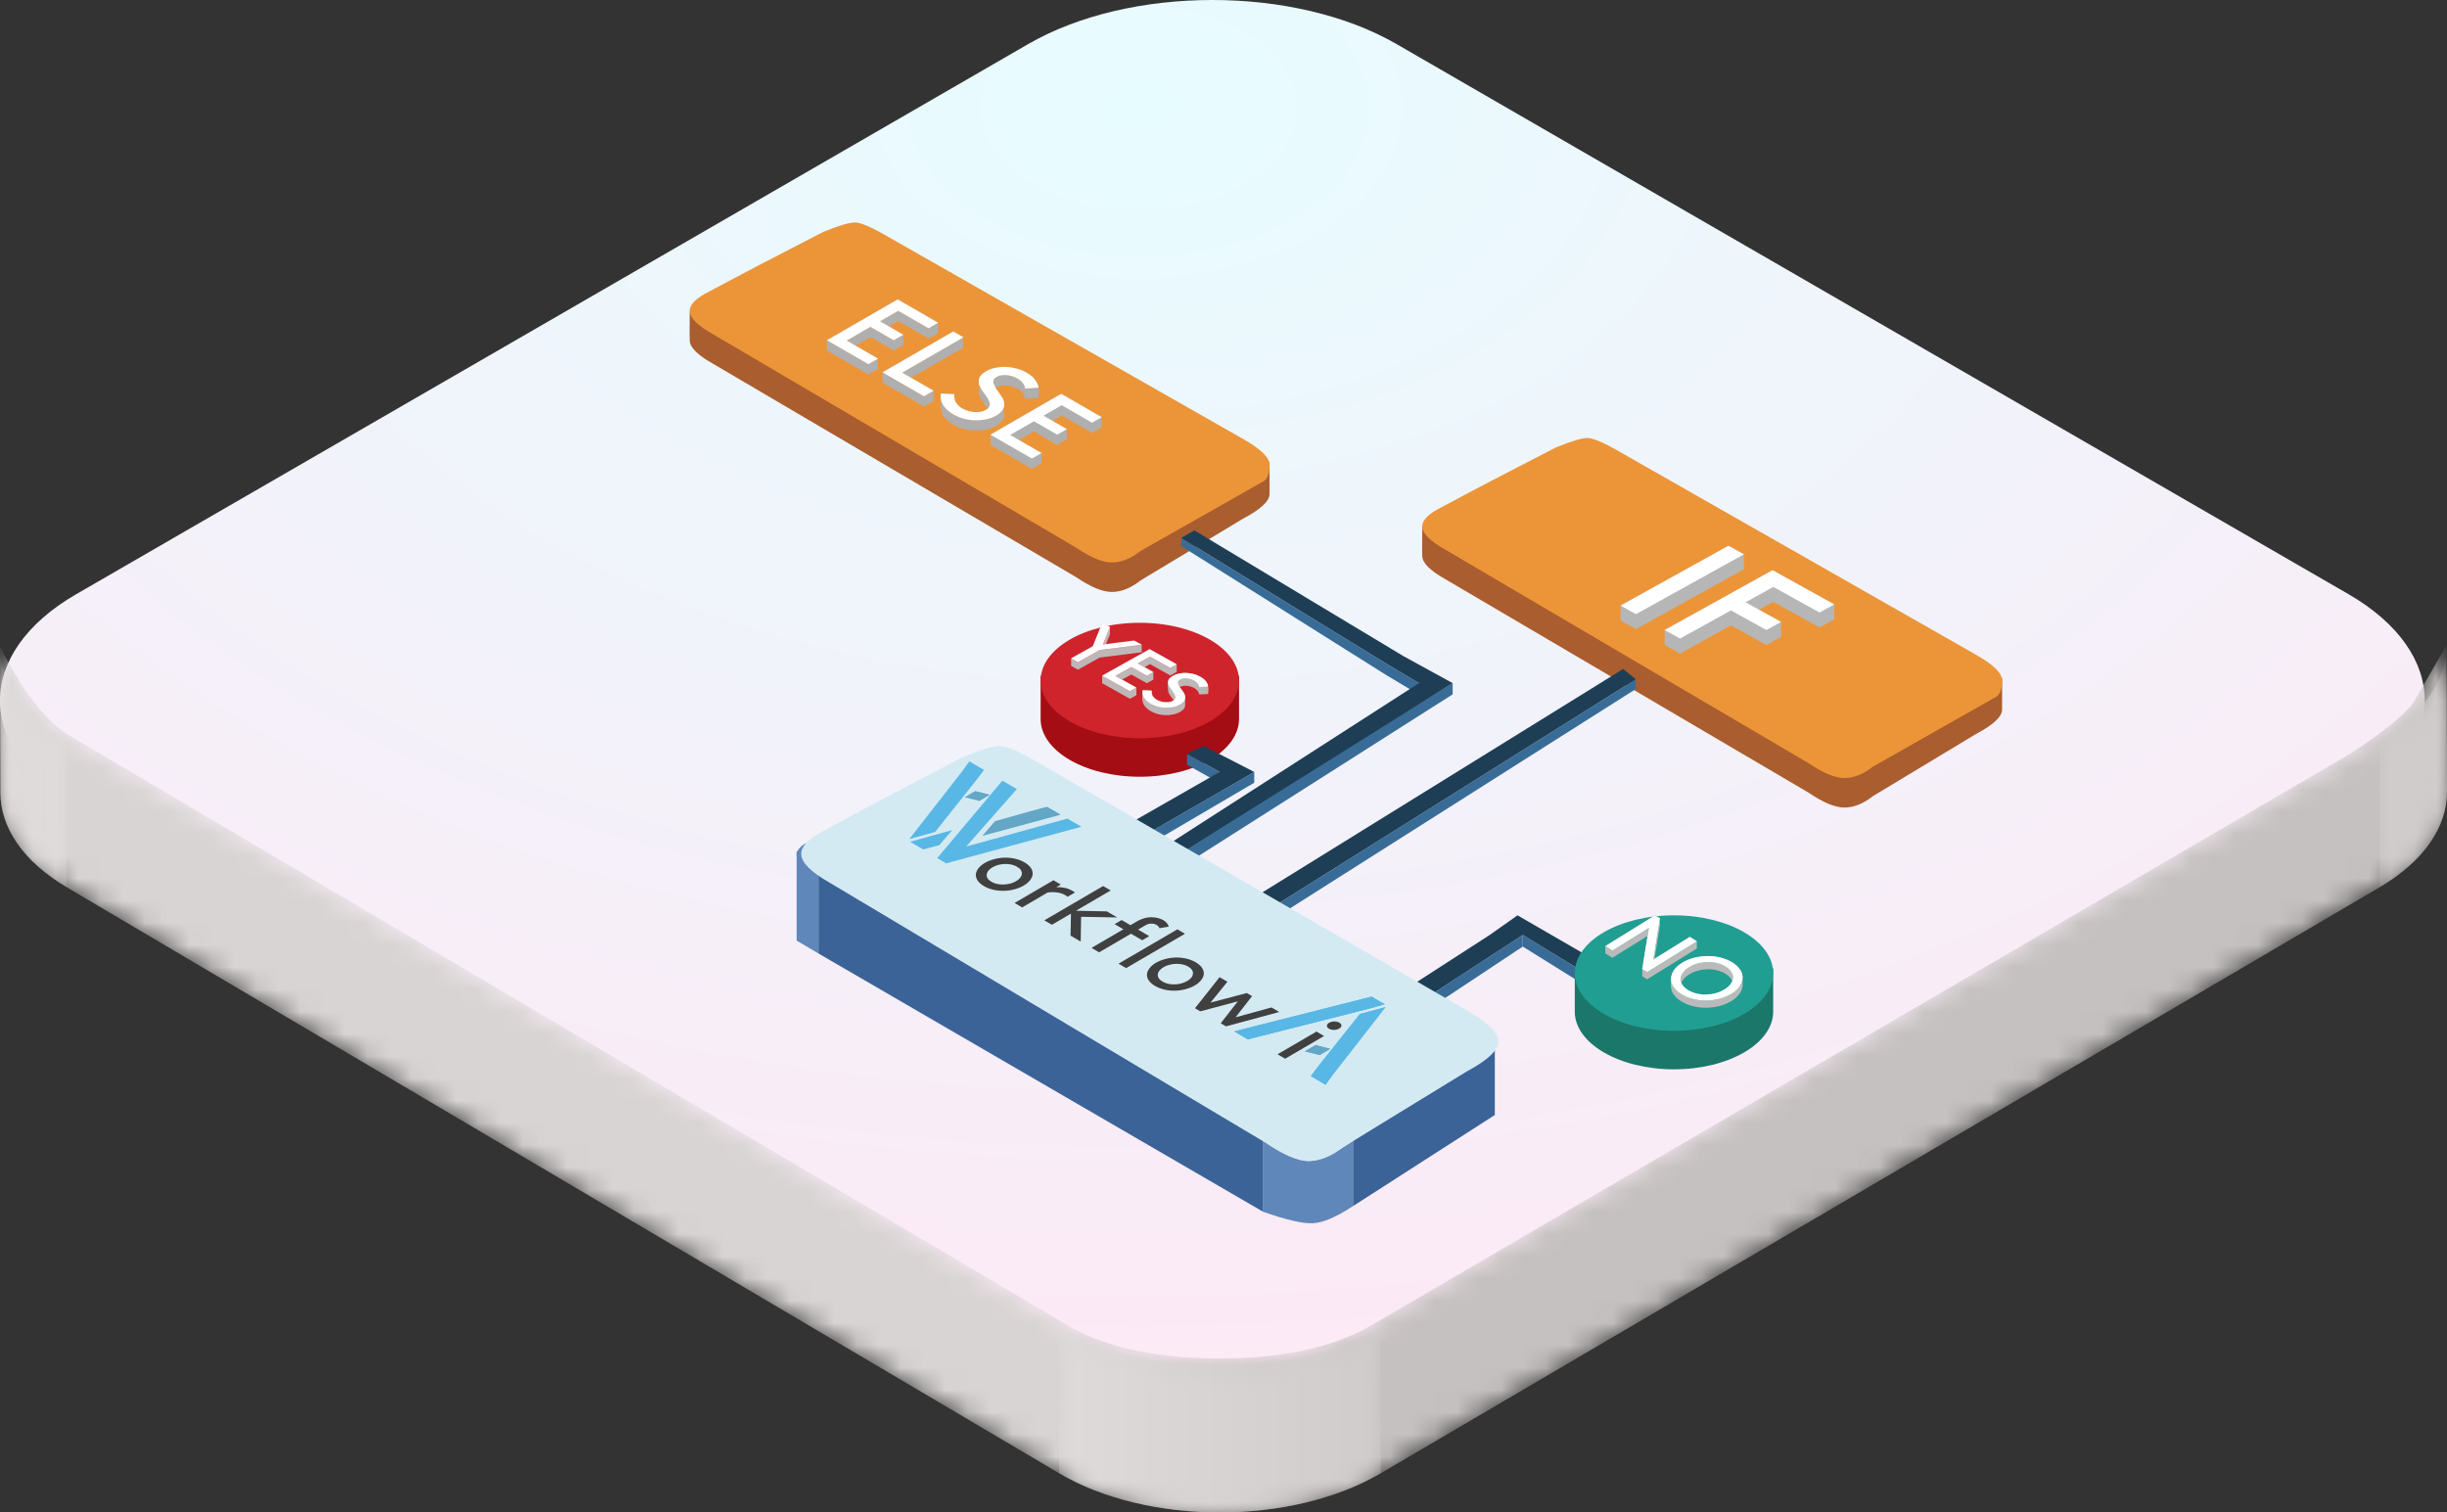 <?xml version="1.0" encoding="UTF-8"?>
<svg width="110px" height="68px" viewBox="0 0 110 68" version="1.1" xmlns="http://www.w3.org/2000/svg" xmlns:xlink="http://www.w3.org/1999/xlink">
    <rect x="0" y="0" width="110" height="68" fill="#333333" stroke="none"/>
    <title>Conditional_statements_isometrc</title>
    <defs>
        <radialGradient cx="47.034%" cy="8.368%" fx="47.034%" fy="8.368%" r="100%" gradientTransform="translate(0.47,0.084),scale(0.578,1),rotate(90),scale(1,1.548),translate(-0.47,-0.084)" id="radialGradient-1">
            <stop stop-color="#E7FCFF" offset="0%"></stop>
            <stop stop-color="#FFE7F4" offset="100%"></stop>
        </radialGradient>
        <path d="M106.966,34.98 L62.009,8.416 C60.202,7.349 57.78,6.923 55.188,6.923 C52.597,6.923 50.167,7.349 48.347,8.416 L4.776,33.864 C3.848,34.405 2.18,35.545 1.518,36.398 L0.019,39 L-1.81144566e-14,32.4 C-0.004,30.849 1.003,29.295 3.016,28.115 L47.93,1.763 C51.939,-0.588 58.408,-0.588 62.39,1.763 L107.012,28.115 C108.987,29.28 109.978,30.809 109.981,32.342 L110,38.94 C108.999,36.94 107.988,35.634 106.966,34.98" id="path-2"></path>
        <linearGradient x1="43.869%" y1="49.998%" x2="57.091%" y2="49.998%" id="linearGradient-4">
            <stop stop-color="#C5C1C0" offset="0%"></stop>
            <stop stop-color="#D8D4D3" offset="100%"></stop>
        </linearGradient>
        <path d="M55.17,-9.09494702e-13 C52.554,-9.09494702e-13 49.935,0.588 47.93,1.764 L47.949,8.368 L47.949,8.368 C49.951,7.193 52.567,6.605 55.181,6.603 C55.183,6.603 55.186,6.603 55.188,6.603 L55.188,6.603 L55.188,6.603 C55.19,6.603 55.192,6.603 55.193,6.603 C57.737,6.603 60.276,7.161 62.244,8.272 C62.255,8.279 62.266,8.285 62.277,8.292 C62.289,8.298 62.302,8.306 62.314,8.313 C62.317,8.314 62.32,8.316 62.323,8.317 C62.33,8.322 62.337,8.326 62.343,8.329 C62.365,8.342 62.387,8.355 62.409,8.368 L62.409,8.368 L62.39,1.764 C60.399,0.588 57.786,-9.09494702e-13 55.17,-9.09494702e-13 M3.016,28.131 L3.016,28.131 C1.011,29.307 0.004,30.854 -9.09494702e-13,32.401 C-9.09494702e-13,32.406 -9.09494702e-13,32.413 -9.09494702e-13,32.419 L0.019,39 C0.02,38.613 0.084,38.227 0.21,37.847 C0.211,37.847 0.211,37.845 0.211,37.845 C0.213,37.84 0.215,37.834 0.217,37.829 C0.217,37.827 0.217,37.827 0.217,37.827 C0.219,37.822 0.221,37.816 0.223,37.811 C0.223,37.809 0.223,37.809 0.223,37.809 C0.225,37.804 0.227,37.798 0.229,37.793 C0.229,37.791 0.229,37.791 0.229,37.791 C0.231,37.787 0.233,37.78 0.235,37.775 C0.235,37.775 0.235,37.774 0.236,37.774 C0.238,37.769 0.24,37.762 0.242,37.757 L0.242,37.756 C0.244,37.751 0.246,37.744 0.248,37.74 C0.248,37.74 0.248,37.738 0.248,37.738 C0.25,37.731 0.252,37.727 0.255,37.722 C0.255,37.722 0.255,37.72 0.255,37.72 C0.257,37.715 0.259,37.71 0.261,37.706 C0.261,37.704 0.261,37.702 0.262,37.701 C0.264,37.697 0.265,37.693 0.267,37.688 C0.268,37.686 0.268,37.685 0.269,37.683 C0.27,37.68 0.272,37.675 0.274,37.67 C0.275,37.668 0.275,37.667 0.276,37.665 C0.278,37.66 0.279,37.657 0.281,37.652 C0.281,37.65 0.282,37.649 0.283,37.647 C0.284,37.644 0.286,37.639 0.288,37.634 C0.288,37.633 0.289,37.631 0.29,37.629 C0.291,37.626 0.293,37.621 0.295,37.616 C0.296,37.615 0.296,37.613 0.297,37.612 C0.298,37.608 0.3,37.603 0.302,37.6 C0.303,37.597 0.303,37.595 0.304,37.594 C0.306,37.591 0.308,37.586 0.309,37.581 C0.31,37.579 0.311,37.578 0.311,37.576 C0.313,37.573 0.314,37.568 0.316,37.565 C0.317,37.563 0.318,37.56 0.319,37.558 C0.321,37.555 0.322,37.552 0.324,37.547 C0.324,37.545 0.326,37.544 0.326,37.54 C0.328,37.537 0.329,37.534 0.331,37.529 C0.332,37.527 0.333,37.526 0.334,37.522 C0.336,37.519 0.337,37.516 0.339,37.511 C0.34,37.51 0.341,37.508 0.342,37.505 C0.343,37.501 0.345,37.498 0.347,37.493 C0.347,37.492 0.349,37.49 0.349,37.487 C0.351,37.484 0.352,37.48 0.354,37.477 C0.355,37.474 0.356,37.472 0.357,37.471 C0.359,37.466 0.36,37.463 0.362,37.459 C0.363,37.456 0.364,37.454 0.365,37.453 C0.367,37.448 0.369,37.445 0.37,37.441 C0.371,37.44 0.372,37.437 0.373,37.435 C0.375,37.432 0.376,37.429 0.377,37.425 C0.378,37.422 0.38,37.419 0.382,37.416 C0.383,37.414 0.384,37.411 0.385,37.409 C0.387,37.406 0.388,37.403 0.39,37.399 C0.391,37.396 0.392,37.393 0.393,37.391 C0.395,37.388 0.396,37.385 0.398,37.382 C0.399,37.378 0.4,37.377 0.402,37.373 C0.403,37.37 0.405,37.367 0.406,37.364 C0.408,37.362 0.409,37.359 0.409,37.357 C0.411,37.352 0.413,37.349 0.415,37.346 C0.416,37.344 0.417,37.343 0.418,37.341 C0.42,37.336 0.421,37.333 0.423,37.328 C0.424,37.326 0.426,37.325 0.427,37.322 C0.428,37.318 0.43,37.315 0.432,37.31 C0.433,37.309 0.435,37.307 0.435,37.305 C0.437,37.301 0.439,37.297 0.441,37.292 C0.442,37.291 0.443,37.289 0.444,37.288 C0.446,37.284 0.448,37.279 0.45,37.275 C0.451,37.275 0.451,37.273 0.451,37.273 C0.454,37.268 0.456,37.263 0.459,37.258 C0.459,37.257 0.459,37.257 0.46,37.257 C0.463,37.25 0.465,37.245 0.468,37.241 C0.468,37.241 0.468,37.239 0.469,37.239 C0.471,37.234 0.474,37.228 0.477,37.223 L0.477,37.223 C0.956,36.311 1.809,35.454 3.035,34.734 L3.016,28.131 M107.012,28.131 L107.031,34.734 C109.005,35.901 109.996,37.43 110,38.963 L109.981,32.361 C109.978,30.827 108.987,29.297 107.012,28.131" id="path-5"></path>
        <linearGradient x1="43.869%" y1="50.027%" x2="57.091%" y2="50.027%" id="linearGradient-7">
            <stop stop-color="#CFCCCB" offset="0%"></stop>
            <stop stop-color="#DFDBDB" offset="100%"></stop>
        </linearGradient>
    </defs>
    <g id="Page-3" stroke="none" stroke-width="1" fill="none" fill-rule="evenodd">
        <g id="Artboard-2-Copy" transform="translate(-61, -750)">
            <g id="Conditional_statements_isometrc" transform="translate(61, 750)">
                <path d="M3.43,26.713 L46.218,1.983 C50.792,-0.661 58.208,-0.661 62.782,1.983 L105.57,26.713 C110.143,29.357 110.143,33.643 105.57,36.287 L62.782,61.017 C58.208,63.661 50.792,63.661 46.218,61.017 L3.43,36.287 C-1.143,33.643 -1.143,29.357 3.43,26.713 Z" id="Rectangle" fill="url(#radialGradient-1)"></path>
                <g id="Group-60" transform="translate(31, 10)">
                    <g id="Group-47-Copy" transform="translate(31.558, 31.154)">
                        <polygon id="Line-26-Copy" fill="#386C97" points="5.895 0.882 0.704 4.268 0.704 4.846 5.895 1.405"></polygon>
                        <polygon id="Line-26-Copy-2" fill="#386C97" points="9.152 2.864 9.152 3.433 5.895 1.405 5.895 0.882"></polygon>
                        <polygon id="Line-26" fill="#1E3E55" points="5.658 2.81334559e-14 4.409 0.882 0 3.729 0.811 4.197 5.895 0.882 9.152 2.864 9.605 2.281"></polygon>
                    </g>
                    <g id="Group-49" transform="translate(15.779, 18)">
                        <path d="M4.459,6.923 C6.922,6.923 8.919,5.761 8.919,4.327 C8.919,3.795 8.919,3.148 8.919,2.386 L0,2.386 C0,2.724 0,3.371 0,4.327 C0,5.761 1.996,6.923 4.459,6.923 Z" id="Oval-Copy-9" fill="#A40D14"></path>
                        <ellipse id="Oval-Copy-9" fill="#CF242C" cx="4.459" cy="2.596" rx="4.459" ry="2.596"></ellipse>
                    </g>
                    <g id="Group-49-Copy-2" transform="translate(39.791, 31.154)">
                        <path d="M4.459,6.923 C6.922,6.923 8.919,5.761 8.919,4.327 C8.919,3.795 8.919,3.148 8.919,2.386 L0,2.386 C0,2.724 0,3.371 0,4.327 C0,5.761 1.996,6.923 4.459,6.923 Z" id="Oval-Copy-9" fill="#1A7769"></path>
                        <ellipse id="Oval-Copy-9" fill="#209E91" cx="4.459" cy="2.596" rx="4.459" ry="2.596"></ellipse>
                    </g>
                    <g id="Group-49-Copy" transform="translate(15.779, 20.077)"></g>
                    <g id="Group-47" transform="translate(19.209, 23.538)">
                        <polygon id="Line-26-Copy" fill="#386C97" points="6.174 1.169 0.737 4.309 0.737 4.846 6.174 1.654"></polygon>
                        <polygon id="Line-26-Copy-2" fill="#386C97" points="4.618 1.169 4.618 1.666 3.153 0.846 3.153 0.35"></polygon>
                        <polygon id="Line-26" fill="#1E3E55" points="3.153 0.35 4.618 1.169 1.50999481e-14 3.809 0.849 4.244 6.174 1.169 3.899 -1.77611127e-14"></polygon>
                    </g>
                    <g id="Group-52" transform="translate(0, 0)">
                        <g id="Group-51" transform="translate(0, 1.326)" fill="#AA5D2E">
                            <path d="M26.07,10.887 C26.07,11.205 25.673,11.573 24.879,11.993 L20.274,14.77 C19.832,15.116 19.401,15.289 18.983,15.289 C18.564,15.289 18.029,15.067 17.377,14.624 L1.042,5.022 C0.371,4.645 0.025,4.305 0.005,4.002 C-0.002,3.905 -0.002,3.463 0.005,2.676 L0.915,3.089 C2.138,2.43 3.836,1.542 6.009,0.426 C6.689,0.147 7.161,0.006 7.423,2.51268977e-14 C7.685,-0.005 8.223,0.231 9.037,0.71 L24.879,9.735 L26.07,9.449 C26.07,10.25 26.07,10.729 26.07,10.887 Z" id="Line-24-Copy-3"></path>
                        </g>
                        <path d="M26.07,10.887 C26.07,11.259 25.987,11.505 25.821,11.626 L20.274,14.77 C19.832,15.116 19.401,15.289 18.983,15.289 C18.564,15.289 18.029,15.067 17.377,14.624 L1.042,5.022 C0.371,4.645 0.025,4.305 0.005,4.002 C-0.015,3.699 0.288,3.395 0.915,3.089 C2.138,2.43 3.836,1.542 6.009,0.426 C6.689,0.147 7.161,0.006 7.423,3.14086222e-15 C7.685,-0.005 8.223,0.231 9.037,0.71 L24.879,9.735 C25.673,10.186 26.07,10.57 26.07,10.887 Z" id="Line-24-Copy-2" fill="#EC9538"></path>
                    </g>
                    <g id="Group-56" transform="translate(6.174, 3.462)" fill-rule="nonzero">
                        <path d="M-1.99840144e-13,2.295 L1.863,3.371 L2.294,3.122 L2.28,2.659 L0.886,2.308 L1.954,1.692 L2.999,2.295 L3.43,2.046 L3.43,1.587 L2.385,1.443 L3.203,0.971 L4.566,1.758 L4.998,1.508 L4.998,1.049 L3.18,0.459 L-1.99840144e-13,1.836 L-1.99840144e-13,2.295 Z M2.499,3.738 L4.362,4.814 L4.793,4.564 L4.793,4.113 L3.385,3.751 L6.134,2.164 L6.102,1.692 L5.679,1.902 L2.499,3.284 L2.499,3.738 Z M5.684,5.63 C5.829,5.713 5.984,5.776 6.138,5.818 C6.306,5.863 6.479,5.889 6.651,5.894 C6.815,5.9 6.988,5.884 7.156,5.85 C7.324,5.816 7.478,5.758 7.615,5.679 C7.701,5.63 7.769,5.574 7.828,5.514 C7.892,5.451 7.928,5.393 7.942,5.344 L7.961,5.268 C7.968,5.233 7.972,5.202 7.969,5.176 L7.955,5.064 C7.953,5.054 7.951,5.044 7.949,5.036 L7.942,5.013 C7.928,4.962 7.904,4.911 7.874,4.862 L7.762,4.695 L7.706,4.614 L7.672,4.57 L7.615,4.491 C7.598,4.466 7.585,4.444 7.574,4.423 C7.542,4.362 7.515,4.3 7.492,4.239 C7.474,4.192 7.474,4.139 7.492,4.082 C7.506,4.032 7.542,3.99 7.606,3.953 C7.678,3.911 7.756,3.882 7.837,3.872 C7.924,3.859 8.005,3.854 8.087,3.864 C8.173,3.872 8.255,3.888 8.342,3.917 C8.423,3.943 8.496,3.974 8.56,4.011 C8.764,4.129 8.882,4.281 8.91,4.465 L9.509,4.428 C9.507,4.408 9.564,4.048 9.509,3.969 C9.455,3.89 9.278,3.974 9.228,3.93 C9.159,3.869 9.078,3.812 8.973,3.751 C8.828,3.667 8.678,3.466 8.529,3.427 C8.356,3.385 8.188,3.289 8.033,3.284 C7.879,3.278 7.733,3.393 7.574,3.427 C7.424,3.456 7.283,3.615 7.165,3.683 C6.997,3.78 6.892,3.882 6.851,3.99 C6.81,4.092 6.81,4.202 6.851,4.321 C6.879,4.383 6.915,4.452 6.956,4.517 L7.008,4.597 L7.058,4.668 L7.111,4.739 L7.163,4.813 L7.224,4.908 C7.269,4.982 7.297,5.045 7.31,5.1 C7.324,5.165 7.324,5.223 7.301,5.273 C7.278,5.328 7.188,5.299 7.111,5.344 C7.033,5.388 6.947,5.298 6.851,5.311 C6.756,5.324 6.676,5.349 6.585,5.344 C6.485,5.333 6.393,5.244 6.307,5.215 C6.207,5.184 6.152,5.34 6.102,5.311 C6.006,5.256 5.938,5.268 5.893,5.215 C5.829,5.147 5.788,5.092 5.775,5.052 C5.754,5.005 5.739,4.961 5.732,4.922 L5.725,4.843 L5.724,4.772 L5.725,4.719 L5.11,4.239 L5.125,4.693 C5.125,4.862 5.12,5.042 5.22,5.205 C5.32,5.367 5.475,5.509 5.684,5.63 Z M10.531,4.245 L12.349,5.294 L12.349,5.753 L11.917,6.002 L10.554,5.215 L10.134,5.458 L10.781,5.832 L10.781,6.291 L10.35,6.54 L9.305,5.936 L8.634,6.323 L9.646,6.907 L9.646,7.366 L9.214,7.615 L7.351,6.54 L7.351,6.081 L10.531,4.245 Z M8.037,3.035 C8.192,3.04 8.355,3.067 8.528,3.109 C8.678,3.148 8.828,3.208 8.973,3.292 C9.078,3.353 9.159,3.41 9.228,3.471 C9.278,3.515 9.328,3.576 9.382,3.654 C9.427,3.717 9.455,3.775 9.473,3.822 L9.473,3.822 L9.496,3.903 C9.502,3.927 9.507,3.949 9.509,3.969 L9.509,3.969 L8.91,4.006 C8.882,3.822 8.764,3.67 8.56,3.552 C8.496,3.515 8.423,3.484 8.342,3.458 C8.255,3.429 8.173,3.413 8.087,3.405 C8.005,3.395 7.924,3.4 7.837,3.413 C7.756,3.423 7.678,3.452 7.606,3.494 C7.542,3.531 7.506,3.573 7.492,3.623 C7.474,3.681 7.474,3.733 7.492,3.78 C7.515,3.841 7.542,3.903 7.574,3.964 C7.585,3.985 7.598,4.007 7.615,4.032 L7.615,4.032 L7.672,4.111 L7.706,4.155 L7.762,4.236 L7.874,4.403 C7.904,4.452 7.928,4.503 7.942,4.554 L7.942,4.554 L7.949,4.577 C7.951,4.586 7.953,4.595 7.955,4.605 L7.955,4.605 L7.969,4.717 C7.972,4.743 7.968,4.774 7.961,4.809 L7.961,4.809 L7.942,4.885 C7.928,4.934 7.892,4.992 7.828,5.055 C7.769,5.115 7.701,5.171 7.615,5.22 C7.478,5.299 7.324,5.357 7.156,5.391 C6.988,5.425 6.815,5.441 6.651,5.436 C6.479,5.43 6.306,5.404 6.138,5.359 C5.984,5.317 5.829,5.254 5.684,5.171 C5.475,5.05 5.32,4.908 5.22,4.746 C5.12,4.583 5.089,4.412 5.125,4.234 L5.125,4.234 L5.725,4.26 L5.724,4.313 L5.725,4.384 L5.732,4.463 C5.739,4.502 5.754,4.546 5.775,4.593 C5.788,4.633 5.829,4.688 5.893,4.756 C5.938,4.809 6.006,4.858 6.102,4.913 C6.152,4.942 6.229,4.976 6.329,5.008 C6.415,5.037 6.506,5.053 6.606,5.063 C6.697,5.068 6.788,5.068 6.883,5.055 C6.979,5.042 7.069,5.011 7.147,4.966 C7.224,4.921 7.278,4.869 7.301,4.814 C7.324,4.764 7.324,4.706 7.31,4.641 C7.297,4.586 7.269,4.523 7.224,4.449 L7.224,4.449 L7.163,4.354 L7.111,4.28 L7.058,4.209 L7.008,4.138 L6.956,4.058 C6.915,3.993 6.879,3.924 6.851,3.862 C6.81,3.743 6.81,3.633 6.851,3.531 C6.892,3.423 6.997,3.321 7.165,3.224 C7.283,3.156 7.415,3.106 7.565,3.077 C7.724,3.043 7.883,3.03 8.037,3.035 Z M5.679,1.443 L6.134,1.705 L3.385,3.292 L4.793,4.105 L4.362,4.355 L2.499,3.279 L5.679,1.443 Z M3.18,7.7682305e-12 L4.998,1.049 L4.566,1.299 L3.203,0.512 L2.385,0.984 L3.43,1.587 L2.999,1.836 L1.954,1.233 L0.886,1.849 L2.294,2.663 L1.863,2.912 L-4.00124378e-13,1.836 L3.18,7.7682305e-12 Z" id="ELSE" fill="#AFAFAF"></path>
                        <path d="M6.16462437e-11,1.836 L1.863,2.912 L2.294,2.663 L0.886,1.849 L1.954,1.233 L2.999,1.836 L3.43,1.587 L2.385,0.984 L3.203,0.512 L4.566,1.299 L4.998,1.049 L3.18,1.88737914e-14 L6.16462437e-11,1.836 Z M2.499,3.279 L4.362,4.355 L4.793,4.105 L3.385,3.292 L6.134,1.705 L5.679,1.443 L2.499,3.279 Z M5.684,5.171 C5.829,5.254 5.984,5.317 6.138,5.359 C6.306,5.404 6.479,5.43 6.651,5.436 C6.815,5.441 6.988,5.425 7.156,5.391 C7.324,5.357 7.478,5.299 7.615,5.22 C7.701,5.171 7.769,5.115 7.828,5.055 C7.892,4.992 7.928,4.934 7.942,4.885 L7.961,4.809 C7.968,4.774 7.972,4.743 7.969,4.717 L7.955,4.605 C7.953,4.595 7.951,4.586 7.949,4.577 L7.942,4.554 C7.928,4.503 7.904,4.452 7.874,4.403 L7.762,4.236 L7.762,4.236 L7.706,4.155 L7.706,4.155 L7.672,4.111 L7.672,4.111 L7.615,4.032 C7.598,4.007 7.585,3.985 7.574,3.964 C7.542,3.903 7.515,3.841 7.492,3.78 C7.474,3.733 7.474,3.681 7.492,3.623 C7.506,3.573 7.542,3.531 7.606,3.494 C7.678,3.452 7.756,3.423 7.837,3.413 C7.924,3.4 8.005,3.395 8.087,3.405 C8.173,3.413 8.255,3.429 8.342,3.458 C8.423,3.484 8.496,3.515 8.56,3.552 C8.764,3.67 8.882,3.822 8.91,4.006 L9.509,3.969 L9.509,3.969 C9.507,3.949 9.502,3.927 9.496,3.903 L9.473,3.822 L9.473,3.822 C9.455,3.775 9.427,3.717 9.382,3.654 C9.328,3.576 9.278,3.515 9.228,3.471 C9.159,3.41 9.078,3.353 8.973,3.292 C8.828,3.208 8.678,3.148 8.528,3.109 C8.355,3.067 8.192,3.04 8.037,3.035 C7.883,3.03 7.724,3.043 7.565,3.077 C7.415,3.106 7.283,3.156 7.165,3.224 C6.997,3.321 6.892,3.423 6.851,3.531 C6.81,3.633 6.81,3.743 6.851,3.862 C6.879,3.924 6.915,3.993 6.956,4.058 L7.008,4.138 L7.008,4.138 L7.058,4.209 L7.058,4.209 L7.111,4.28 L7.111,4.28 L7.163,4.354 L7.163,4.354 L7.224,4.449 L7.224,4.449 C7.269,4.523 7.297,4.586 7.31,4.641 C7.324,4.706 7.324,4.764 7.301,4.814 C7.278,4.869 7.224,4.921 7.147,4.966 C7.069,5.011 6.979,5.042 6.883,5.055 C6.788,5.068 6.697,5.068 6.606,5.063 C6.506,5.053 6.415,5.037 6.329,5.008 C6.229,4.976 6.152,4.942 6.102,4.913 C6.006,4.858 5.938,4.809 5.893,4.756 C5.829,4.688 5.788,4.633 5.775,4.593 C5.754,4.546 5.739,4.502 5.732,4.463 L5.725,4.384 L5.725,4.384 L5.724,4.313 L5.724,4.313 L5.725,4.26 L5.725,4.26 L5.125,4.234 L5.125,4.234 C5.089,4.412 5.12,4.583 5.22,4.746 C5.32,4.908 5.475,5.05 5.684,5.171 Z M7.351,6.081 L9.214,7.156 L9.646,6.907 L8.237,6.094 L9.305,5.477 L10.35,6.081 L10.781,5.832 L9.736,5.228 L10.554,4.756 L11.917,5.543 L12.349,5.294 L10.531,4.245 L7.351,6.081 Z" id="ELSE-Copy-2" fill="#FFFFFF"></path>
                    </g>
                    <g id="Group-52-Copy" transform="translate(32.93, 9.692)">
                        <g id="Group-51" transform="translate(0, 1.326)" fill="#AA5D2E">
                            <path d="M26.07,10.887 C26.07,11.205 25.673,11.573 24.879,11.993 L20.274,14.77 C19.832,15.116 19.401,15.289 18.983,15.289 C18.564,15.289 18.029,15.067 17.377,14.624 L1.042,5.022 C0.371,4.645 0.025,4.305 0.005,4.002 C-0.002,3.905 -0.002,3.463 0.005,2.676 L0.915,3.089 C2.138,2.43 3.836,1.542 6.009,0.426 C6.689,0.147 7.161,0.006 7.423,2.51268977e-14 C7.685,-0.005 8.223,0.231 9.037,0.71 L24.879,9.735 L26.07,9.449 C26.07,10.25 26.07,10.729 26.07,10.887 Z" id="Line-24-Copy-3"></path>
                        </g>
                        <path d="M26.07,10.887 C26.07,11.259 25.987,11.505 25.821,11.626 L20.274,14.77 C19.832,15.116 19.401,15.289 18.983,15.289 C18.564,15.289 18.029,15.067 17.377,14.624 L1.042,5.022 C0.371,4.645 0.025,4.305 0.005,4.002 C-0.015,3.699 0.288,3.395 0.915,3.089 C2.138,2.43 3.836,1.542 6.009,0.426 C6.689,0.147 7.161,0.006 7.423,3.14086222e-15 C7.685,-0.005 8.223,0.231 9.037,0.71 L24.879,9.735 C25.673,10.186 26.07,10.57 26.07,10.887 Z" id="Line-24-Copy-2" fill="#EC9538"></path>
                    </g>
                    <g id="Group-47-Copy-3" transform="translate(21.267, 13.846)">
                        <polygon id="Line-26-Copy" fill="#386C97" points="13.035 6.868 0.206 14.75 0.679 15.231 13.035 7.372"></polygon>
                        <polygon id="Line-26-Copy-2" fill="#386C97" points="11.52 6.868 11.52 7.385 10.093 6.533 0.837 0.709 0.837 0.34 10.093 6.017"></polygon>
                        <polygon id="Line-26" fill="#1E3E55" points="10.093 6.017 11.52 6.868 0 14.279 0.433 14.75 13.035 6.868 10.82 5.653 1.422 0 0.837 0.34"></polygon>
                    </g>
                    <g id="Group-55" transform="translate(41.849, 14.538)" fill-rule="nonzero">
                        <path d="M6.833,1.099 L9.605,2.636 L9.605,3.309 L8.946,3.674 L6.867,2.521 L6.226,2.876 L7.214,3.424 L7.214,4.097 L6.952,4.242 L6.556,4.462 L4.962,3.578 L2.675,4.846 L1.982,4.462 L1.982,3.789 L6.833,1.099 Z M4.851,0 L5.544,0.384 L5.544,1.057 L0.693,3.747 L1.72803993e-11,3.363 L1.72803993e-11,2.69 L4.851,0 Z" id="IF" fill="#B6B6B6"></path>
                        <path d="M4.4408921e-14,2.69 L0.693,3.075 L5.544,0.384 L4.851,1.15463195e-14 L4.4408921e-14,2.69 Z M1.982,3.789 L2.675,4.174 L4.962,2.905 L6.556,3.789 L7.214,3.424 L5.62,2.54 L6.867,1.849 L8.946,3.002 L9.605,2.636 L6.833,1.099 L1.982,3.789 Z" id="IF-Copy" fill="#FFFFFF"></path>
                    </g>
                    <g id="Group-47-Copy-2" transform="translate(24.698, 20.077)">
                        <polygon id="Line-26-Copy" fill="#386C97" points="17.837 0.461 0.705 11.213 0.705 11.769 17.837 0.901"></polygon>
                        <polygon id="Line-26" fill="#1E3E55" points="17.268 0 0 10.695 0.812 11.145 17.837 0.461"></polygon>
                    </g>
                    <g id="Group-58" transform="translate(17.151, 18)" fill-rule="nonzero">
                        <path d="M0.305,2.11 L1.281,1.565 L3.172,1.326 L3.172,0.975 L2.833,0.799 L1.566,0.956 L1.744,0.528 L1.744,0.191 L1.403,0.338 L0.976,1.394 L-5.77315973e-14,1.602 L-5.77315973e-14,1.939 L0.305,2.11 Z M1.394,2.718 L2.644,3.417 L2.934,3.255 L2.934,2.916 L1.999,2.717 L2.705,2.326 L3.406,2.718 L3.696,2.556 L3.696,2.219 L3.024,2.151 L3.544,1.858 L4.458,2.369 L4.748,2.207 L4.748,1.87 L3.528,1.508 L1.394,2.381 L1.394,2.718 Z M5.126,3.497 C5.126,3.6 5.125,3.723 5.123,3.735 L5.123,3.735 L5.108,3.795 C5.099,3.828 5.075,3.865 5.032,3.906 C4.992,3.945 4.946,3.981 4.888,4.013 C4.797,4.065 4.693,4.102 4.58,4.124 C4.468,4.146 4.352,4.157 4.242,4.153 C4.126,4.15 4.01,4.133 3.897,4.104 C3.794,4.077 3.69,4.036 3.592,3.981 C3.452,3.903 3.348,3.811 3.281,3.705 C3.214,3.599 3.199,3.497 3.199,3.374 C3.201,3.148 3.208,3.036 3.217,3.036 L3.217,3.036 L3.62,3.052 L3.62,3.126 L3.62,3.126 L3.623,3.16 L3.625,3.184 C3.629,3.209 3.64,3.238 3.653,3.269 L3.653,3.269 L3.661,3.285 C3.674,3.309 3.699,3.339 3.733,3.374 C3.763,3.408 3.809,3.441 3.873,3.477 C3.907,3.495 3.958,3.517 4.025,3.538 C4.083,3.557 4.144,3.567 4.211,3.574 C4.272,3.577 4.333,3.577 4.398,3.569 C4.462,3.56 4.523,3.54 4.574,3.511 C4.588,3.503 4.6,3.496 4.611,3.488 L4.605,3.48 L4.567,3.425 L4.49,3.323 L4.458,3.277 L4.42,3.216 C4.403,3.187 4.388,3.158 4.376,3.131 C4.357,3.076 4.33,2.819 4.357,2.651 C4.36,2.627 4.366,2.602 4.376,2.578 L4.359,2.638 C4.37,2.575 4.389,2.527 4.42,2.51 L4.403,2.53 C4.439,2.477 4.5,2.427 4.587,2.379 C4.666,2.335 4.754,2.302 4.855,2.284 C4.962,2.261 5.068,2.253 5.172,2.256 C5.276,2.26 5.386,2.277 5.501,2.304 C5.602,2.33 5.703,2.369 5.8,2.423 C5.87,2.463 5.925,2.5 5.971,2.539 C6.005,2.568 6.038,2.607 6.075,2.659 C6.105,2.699 6.124,2.737 6.136,2.768 C6.148,2.805 6.157,2.837 6.16,2.863 L6.16,2.863 L6.151,2.864 C6.188,2.892 6.167,3.089 6.161,3.169 L6.16,3.201 L5.758,3.224 C5.739,3.105 5.66,3.006 5.523,2.93 C5.48,2.906 5.431,2.885 5.376,2.868 C5.318,2.849 5.264,2.839 5.206,2.834 C5.151,2.827 5.096,2.831 5.038,2.839 C4.983,2.846 4.931,2.865 4.882,2.892 C4.882,2.892 4.882,2.893 4.881,2.893 C4.899,2.92 4.922,2.95 4.949,2.984 L4.949,2.984 L5.018,3.08 L5.069,3.155 C5.086,3.184 5.1,3.214 5.108,3.243 L5.108,3.243 L5.111,3.255 L5.113,3.255 C5.114,3.264 5.116,3.27 5.117,3.276 L5.117,3.276 L5.126,3.349 L5.126,3.349 Z M3.528,1.188 L4.748,1.87 L4.458,2.031 L3.544,1.52 L2.995,1.827 L3.696,2.219 L3.406,2.381 L2.705,1.989 L1.988,2.389 L2.934,2.918 L2.644,3.079 L1.394,2.381 L3.528,1.188 Z M1.403,1.86517468e-14 L1.744,0.191 L1.427,0.975 L2.833,0.799 L3.172,0.988 L1.281,1.227 L0.305,1.772 L-1.15685239e-13,1.602 L0.976,1.057 L1.403,1.86517468e-14 Z" id="YES" fill="#BEB7B7"></path>
                        <path d="M0.305,1.772 L1.281,1.227 L3.172,0.988 L2.833,0.799 L1.427,0.975 L1.744,0.191 L1.403,9.32587341e-15 L0.976,1.057 L-5.79536419e-14,1.602 L0.305,1.772 Z M1.394,2.381 L2.644,3.079 L2.934,2.918 L1.988,2.389 L2.705,1.989 L3.406,2.381 L3.696,2.219 L2.995,1.827 L3.544,1.52 L4.458,2.031 L4.748,1.87 L3.528,1.188 L1.394,2.381 Z M3.592,3.644 C3.69,3.698 3.794,3.739 3.897,3.766 C4.01,3.795 4.126,3.812 4.242,3.816 C4.352,3.819 4.468,3.809 4.58,3.787 C4.693,3.765 4.797,3.727 4.888,3.676 C4.946,3.644 4.992,3.608 5.032,3.569 C5.075,3.528 5.099,3.49 5.108,3.458 L5.123,3.398 C5.126,3.379 5.128,3.363 5.126,3.349 L5.117,3.276 C5.116,3.27 5.114,3.264 5.113,3.258 L5.108,3.243 C5.1,3.214 5.086,3.184 5.069,3.155 L5.018,3.08 L4.949,2.984 C4.91,2.935 4.879,2.894 4.861,2.86 C4.84,2.82 4.821,2.78 4.806,2.74 C4.794,2.71 4.794,2.676 4.806,2.638 C4.815,2.606 4.84,2.578 4.882,2.555 C4.931,2.527 4.983,2.509 5.038,2.502 C5.096,2.493 5.151,2.49 5.206,2.497 C5.264,2.502 5.318,2.512 5.376,2.531 C5.431,2.548 5.48,2.568 5.523,2.592 C5.66,2.669 5.739,2.768 5.758,2.887 L6.16,2.863 C6.157,2.837 6.148,2.805 6.136,2.768 C6.124,2.737 6.105,2.699 6.075,2.659 C6.038,2.607 6.005,2.568 5.971,2.539 C5.925,2.5 5.87,2.463 5.8,2.423 C5.703,2.369 5.602,2.33 5.501,2.304 C5.386,2.277 5.276,2.26 5.172,2.256 C5.068,2.253 4.962,2.261 4.855,2.284 C4.754,2.302 4.666,2.335 4.587,2.379 C4.474,2.442 4.404,2.509 4.376,2.578 C4.349,2.645 4.349,2.716 4.376,2.793 C4.388,2.82 4.403,2.849 4.42,2.878 L4.458,2.939 L4.49,2.986 L4.567,3.088 L4.605,3.142 C4.612,3.152 4.619,3.163 4.626,3.175 C4.657,3.223 4.675,3.264 4.684,3.299 C4.693,3.342 4.693,3.379 4.678,3.412 C4.663,3.448 4.626,3.482 4.574,3.511 C4.523,3.54 4.462,3.56 4.398,3.569 C4.333,3.577 4.272,3.577 4.211,3.574 C4.144,3.567 4.083,3.557 4.025,3.538 C3.958,3.517 3.907,3.495 3.873,3.477 C3.809,3.441 3.763,3.408 3.733,3.374 C3.699,3.339 3.674,3.309 3.661,3.285 L3.653,3.269 C3.64,3.238 3.629,3.209 3.625,3.184 L3.623,3.16 C3.62,3.136 3.619,3.115 3.619,3.097 L3.62,3.052 L3.217,3.035 C3.193,3.151 3.214,3.262 3.281,3.367 C3.348,3.473 3.452,3.565 3.592,3.644 Z" id="YES-Copy" fill="#FFFFFF"></path>
                    </g>
                    <g id="Group-57" transform="translate(41.163, 31.154)" fill-rule="nonzero">
                        <path d="M0.319,1.908 L1.959,0.89 L1.659,2.414 L1.659,2.739 L1.882,2.877 L4.116,1.492 L4.116,1.168 L3.797,1.294 L2.157,2.311 L2.457,0.463 L2.457,0.139 L2.233,0.324 L0,1.385 L0,1.71 L0.319,1.908 Z M3.414,3.867 C3.564,3.96 3.739,4.033 3.944,4.084 C4.132,4.134 4.333,4.156 4.54,4.154 C4.744,4.15 4.945,4.124 5.14,4.075 C5.338,4.023 5.517,3.948 5.679,3.847 C5.842,3.746 5.963,3.635 6.046,3.513 C6.126,3.392 6.167,3.267 6.174,3.14 C6.175,3.107 6.175,2.999 6.174,2.816 C6.132,2.833 6.095,2.818 6.062,2.77 C5.979,2.644 5.861,2.535 5.711,2.442 C5.561,2.349 5.403,2.151 5.199,2.099 C5.011,2.05 4.735,1.985 4.527,1.987 C4.323,1.991 3.609,2.361 3.446,2.462 C3.283,2.563 3.162,2.673 3.079,2.796 C3.034,2.864 2.973,2.774 2.951,2.844 C2.935,2.898 2.954,3.113 2.951,3.168 C2.948,3.297 2.983,3.422 3.063,3.538 C3.146,3.665 3.264,3.774 3.414,3.867 Z M4.585,1.831 C4.792,1.829 4.993,1.85 5.182,1.9 C5.386,1.951 5.561,2.024 5.711,2.117 C5.861,2.21 5.979,2.319 6.062,2.446 C6.142,2.563 6.177,2.687 6.174,2.816 C6.167,2.943 6.126,3.067 6.046,3.188 C5.963,3.311 5.842,3.422 5.679,3.523 C5.517,3.623 5.338,3.699 5.14,3.75 C4.945,3.8 4.744,3.825 4.54,3.829 C4.333,3.831 4.132,3.809 3.944,3.76 C3.739,3.709 3.564,3.635 3.414,3.542 C3.264,3.449 3.146,3.34 3.063,3.214 C3.01,3.136 2.973,3.013 2.951,2.844 C2.983,2.676 3.026,2.552 3.079,2.472 C3.162,2.349 3.283,2.238 3.446,2.137 C3.609,2.036 3.787,1.961 3.985,1.91 C4.18,1.86 4.381,1.834 4.585,1.831 Z M4.598,2.1 C4.457,2.104 4.31,2.123 4.164,2.163 C4.023,2.199 3.889,2.258 3.765,2.335 C3.64,2.412 3.545,2.495 3.487,2.583 C3.424,2.674 3.392,2.765 3.385,2.852 C3.381,2.912 3.392,2.972 3.419,3.034 C3.434,2.993 3.457,2.95 3.487,2.907 C3.545,2.82 3.64,2.737 3.765,2.66 C3.889,2.582 4.023,2.523 4.164,2.487 C4.31,2.448 4.457,2.428 4.598,2.424 C4.738,2.42 4.878,2.436 5.028,2.474 C5.169,2.509 5.296,2.561 5.408,2.63 C5.52,2.699 5.603,2.778 5.66,2.865 C5.679,2.894 5.694,2.922 5.706,2.949 L5.725,2.896 L5.725,2.896 L5.74,2.808 C5.746,2.721 5.721,2.634 5.66,2.541 C5.603,2.454 5.52,2.375 5.408,2.305 C5.296,2.236 5.169,2.185 5.028,2.149 C4.878,2.112 4.738,2.096 4.598,2.1 Z M2.233,1.59872116e-14 L2.457,0.139 L2.157,1.987 L3.797,0.97 L4.116,1.168 L1.882,2.553 L1.659,2.414 L1.959,0.566 L0.319,1.583 L2.0250468e-13,1.385 L2.233,1.59872116e-14 Z" id="NO" fill="#BABABA"></path>
                        <path d="M0.319,1.583 L1.959,0.566 L1.659,2.414 L1.882,2.553 L4.116,1.168 L3.797,0.97 L2.157,1.987 L2.457,0.139 L2.233,7.99360578e-15 L2.0250468e-13,1.385 L0.319,1.583 Z M3.414,3.542 C3.564,3.635 3.739,3.709 3.944,3.76 C4.132,3.809 4.333,3.831 4.54,3.829 C4.744,3.825 4.945,3.8 5.14,3.75 C5.338,3.699 5.517,3.623 5.679,3.523 C5.842,3.422 5.963,3.311 6.046,3.188 C6.126,3.067 6.167,2.943 6.174,2.816 C6.177,2.687 6.142,2.563 6.062,2.446 C5.979,2.319 5.861,2.21 5.711,2.117 C5.561,2.024 5.386,1.951 5.182,1.9 C4.993,1.85 4.792,1.829 4.585,1.831 C4.381,1.834 4.18,1.86 3.985,1.91 C3.787,1.961 3.609,2.036 3.446,2.137 C3.283,2.238 3.162,2.349 3.079,2.472 C2.999,2.592 2.958,2.717 2.951,2.844 C2.948,2.972 2.983,3.097 3.063,3.214 C3.146,3.34 3.264,3.449 3.414,3.542 Z M3.717,3.354 C3.605,3.285 3.522,3.206 3.465,3.119 C3.404,3.026 3.379,2.939 3.385,2.852 C3.392,2.765 3.424,2.674 3.487,2.583 C3.545,2.495 3.64,2.412 3.765,2.335 C3.889,2.258 4.023,2.199 4.164,2.163 C4.31,2.123 4.457,2.104 4.598,2.1 C4.738,2.096 4.878,2.112 5.028,2.149 C5.169,2.185 5.296,2.236 5.408,2.305 C5.52,2.375 5.603,2.454 5.66,2.541 C5.721,2.634 5.746,2.721 5.74,2.808 C5.733,2.895 5.702,2.986 5.638,3.077 C5.58,3.164 5.485,3.247 5.36,3.325 C5.236,3.402 5.102,3.461 4.961,3.497 C4.815,3.536 4.668,3.556 4.527,3.56 C4.387,3.564 4.247,3.548 4.097,3.511 C3.956,3.475 3.829,3.424 3.717,3.354 Z" id="NO-Copy-2" fill="#FFFFFF"></path>
                    </g>
                    <g id="Group-59" transform="translate(4.802, 23.538)">
                        <path d="M0.99,5.776 L0.99,9.331 L0.01,8.752 L0.01,5.026 C-0.003,4.873 -0.003,4.787 0.01,4.767 C0.147,4.559 0.289,4.427 0.434,4.368 L0.99,5.776 Z" id="Line-25-Copy-3" fill="#6087BA"></path>
                        <path d="M25.02,17.753 L25.02,20.689 C24.281,21.173 23.688,21.43 23.238,21.458 C22.789,21.487 22.037,21.316 20.984,20.946 L20.984,17.753 C21.895,18.365 22.579,18.668 23.036,18.662 C23.493,18.657 24.155,18.354 25.02,17.753 Z" id="Line-25-Copy-2" fill="#6087BA"></path>
                        <polygon id="Line-25-Copy" fill="#3B6397" points="20.984 17.716 20.984 20.946 0.99 9.331 0.99 5.776"></polygon>
                        <polygon id="Line-25" fill="#3B6397" points="31.395 13.661 31.395 16.593 25.02 20.689 25.02 17.753"></polygon>
                        <path d="M31.558,13.289 C31.558,13.677 31.081,14.127 30.126,14.639 L24.59,18.028 C24.057,18.451 23.54,18.662 23.036,18.662 C22.533,18.662 21.89,18.391 21.106,17.85 L1.464,6.13 C0.657,5.67 0.241,5.255 0.217,4.885 C0.193,4.515 0.558,4.144 1.311,3.77 C2.782,2.966 4.824,1.882 7.437,0.52 C8.255,0.18 8.821,0.007 9.136,3.8337707e-15 C9.452,-0.007 10.099,0.282 11.078,0.867 L30.126,11.883 C31.081,12.433 31.558,12.902 31.558,13.289 Z" id="Line-24" fill="#D4EAF2"></path>
                    </g>
                    <g id="WorfFlowAI-Copy-3" transform="translate(9.876, 24.231)">
                        <g id="Group-18">
                            <polygon id="Line-98" fill="#59B7E5" points="7.107 2.573 7.737 2.94 1.656 4.585 1.254 4.35 4.185 0.867 4.835 1.247 2.557 3.829"></polygon>
                            <polygon id="Line-98-Copy-2" fill="#59B7E5" points="2.369 0.457 2.699 0 3.36 0.386 3.019 0.837 1.158 3.176 0 3.493"></polygon>
                            <polygon id="Line-98-Copy" fill="#59B7E5" points="1.349 3.766 0.629 3.961 0.037 3.616 0.74 3.419 1.93 3.09"></polygon>
                            <polygon id="Line-98-Copy" fill="#63A6C6" points="5.43 2.244 6.193 2.039 6.807 2.398 3.504 3.291 3.284 3.349 3.852 2.689 4.061 2.632"></polygon>
                            <polygon id="Line-99" fill="#63A6C6" points="2.486 1.613 2.964 1.334 3.628 1.501 3.146 1.782"></polygon>
                        </g>
                        <g id="Group-18" transform="translate(14.603, 10.577)">
                            <polygon id="Line-98-Copy-2" fill="#59B7E5" points="4.439 3.504 4.109 3.961 3.447 3.575 3.788 3.124 5.649 0.785 6.807 0.468"></polygon>
                            <polygon id="Line-98-Copy" fill="#59B7E5" points="0 1.563 6.179 0 6.77 0.345 6.067 0.542 0.614 1.922"></polygon>
                            <polygon id="Line-99" fill="#63A6C6" points="4.321 2.348 3.843 2.627 3.179 2.461 3.661 2.179"></polygon>
                        </g>
                        <g id="Group-18" transform="translate(14.603, 10.577)">
                            <polygon id="Line-98-Copy-2" fill="#59B7E5" points="4.439 3.504 4.109 3.961 3.447 3.575 3.788 3.124 5.649 0.785 6.807 0.468"></polygon>
                            <polygon id="Line-98-Copy" fill="#59B7E5" points="0 1.563 6.179 0 6.77 0.345 6.067 0.542 0.614 1.922"></polygon>
                            <polygon id="Line-99" fill="#63A6C6" points="4.321 2.348 3.843 2.627 3.179 2.461 3.661 2.179"></polygon>
                        </g>
                        <path d="M3.356,5.608 C3.478,5.68 3.615,5.734 3.768,5.771 C3.913,5.806 4.071,5.823 4.242,5.821 C4.394,5.82 4.55,5.798 4.713,5.757 C4.877,5.714 5.021,5.657 5.142,5.586 C5.264,5.515 5.362,5.431 5.435,5.335 C5.506,5.24 5.543,5.149 5.546,5.06 C5.549,4.961 5.52,4.868 5.459,4.784 C5.396,4.695 5.303,4.614 5.181,4.543 C5.059,4.472 4.921,4.417 4.769,4.381 C4.623,4.345 4.465,4.328 4.294,4.33 C4.143,4.332 3.986,4.353 3.824,4.395 C3.659,4.438 3.516,4.495 3.394,4.566 C3.273,4.637 3.175,4.72 3.101,4.816 C3.03,4.911 2.993,5.003 2.991,5.091 C2.988,5.191 3.017,5.283 3.078,5.368 C3.141,5.457 3.233,5.537 3.356,5.608 Z M3.691,5.413 C3.612,5.366 3.555,5.316 3.52,5.261 C3.487,5.207 3.473,5.151 3.477,5.092 C3.484,5.03 3.508,4.972 3.548,4.921 C3.597,4.862 3.659,4.81 3.736,4.765 C3.813,4.72 3.902,4.684 4.003,4.655 C4.091,4.632 4.189,4.618 4.297,4.614 C4.397,4.612 4.493,4.62 4.585,4.639 C4.68,4.659 4.767,4.692 4.846,4.739 C4.925,4.785 4.982,4.835 5.017,4.891 C5.049,4.944 5.064,5.001 5.059,5.059 C5.053,5.122 5.029,5.179 4.988,5.231 C4.94,5.289 4.878,5.341 4.801,5.386 C4.724,5.431 4.635,5.468 4.534,5.496 C4.445,5.519 4.347,5.533 4.24,5.537 C4.14,5.54 4.044,5.531 3.951,5.512 C3.857,5.492 3.77,5.459 3.691,5.413 Z M5.073,6.567 L6.22,5.897 C6.362,5.876 6.505,5.875 6.648,5.895 C6.787,5.915 6.906,5.954 7.007,6.013 L7.023,6.023 L7.023,6.023 L7.081,6.061 L7.081,6.061 L7.114,6.089 L7.446,5.895 L7.409,5.867 L7.409,5.867 L7.385,5.851 L7.338,5.824 C7.211,5.749 7.082,5.702 6.951,5.68 C6.84,5.662 6.744,5.654 6.662,5.657 L6.604,5.66 L6.812,5.539 L6.482,5.345 L4.731,6.367 L5.073,6.567 Z M6.41,7.347 L7.267,6.847 L7.248,7.836 L7.705,8.103 L7.724,6.988 L9.348,7.018 L8.88,6.745 L7.491,6.717 L9.055,5.804 L8.713,5.605 L6.069,7.148 L6.41,7.347 Z M8.532,8.586 L9.966,7.749 L10.47,8.043 L10.786,7.858 L10.283,7.564 L10.574,7.394 C10.638,7.357 10.689,7.331 10.726,7.318 C10.765,7.303 10.805,7.296 10.844,7.296 C10.944,7.287 11.035,7.307 11.116,7.355 C11.17,7.386 11.209,7.423 11.232,7.467 L11.247,7.501 L11.659,7.432 C11.651,7.381 11.627,7.331 11.587,7.282 C11.545,7.228 11.492,7.183 11.43,7.146 C11.36,7.106 11.283,7.074 11.199,7.051 C11.114,7.027 11.027,7.014 10.936,7.011 C10.817,7.005 10.701,7.017 10.588,7.046 C10.489,7.072 10.391,7.111 10.294,7.161 L10.221,7.202 L9.941,7.365 L9.546,7.134 L9.229,7.319 L9.625,7.549 L8.191,8.386 L8.532,8.586 Z M9.748,9.295 L12.393,7.752 L12.051,7.552 L9.406,9.096 L9.748,9.295 Z M11.048,10.098 C11.171,10.169 11.308,10.223 11.461,10.26 C11.606,10.296 11.764,10.312 11.935,10.311 C12.086,10.309 12.243,10.288 12.405,10.246 C12.57,10.203 12.713,10.146 12.835,10.075 C12.957,10.004 13.054,9.92 13.128,9.824 C13.199,9.73 13.236,9.638 13.239,9.55 C13.242,9.45 13.213,9.358 13.152,9.273 C13.089,9.184 12.996,9.104 12.874,9.032 C12.751,8.961 12.614,8.907 12.461,8.87 C12.316,8.835 12.158,8.818 11.987,8.819 C11.836,8.821 11.679,8.842 11.517,8.884 C11.352,8.927 11.209,8.984 11.087,9.055 C10.965,9.126 10.868,9.21 10.794,9.306 C10.723,9.4 10.686,9.492 10.683,9.58 C10.68,9.68 10.709,9.772 10.77,9.857 C10.833,9.946 10.926,10.026 11.048,10.098 Z M11.384,9.902 C11.305,9.856 11.248,9.805 11.213,9.75 C11.18,9.696 11.166,9.64 11.17,9.582 C11.177,9.519 11.201,9.462 11.241,9.41 C11.289,9.351 11.352,9.299 11.429,9.254 C11.506,9.209 11.595,9.173 11.696,9.145 C11.784,9.121 11.882,9.107 11.99,9.103 C12.09,9.101 12.186,9.109 12.278,9.128 C12.372,9.149 12.459,9.182 12.538,9.228 C12.618,9.274 12.675,9.325 12.709,9.38 C12.742,9.434 12.756,9.49 12.752,9.548 C12.745,9.611 12.722,9.668 12.681,9.72 C12.633,9.779 12.57,9.831 12.493,9.876 C12.416,9.921 12.327,9.957 12.227,9.985 C12.138,10.009 12.04,10.023 11.933,10.027 C11.832,10.029 11.736,10.021 11.644,10.002 C11.55,9.981 11.463,9.948 11.384,9.902 Z M13.078,11.239 L14.768,10.79 L13.999,11.776 L14.236,11.915 L16.631,11.268 L16.282,11.065 L14.669,11.506 L15.408,10.555 L15.17,10.416 L13.54,10.847 L14.3,9.908 L13.948,9.703 L12.841,11.1 L13.078,11.239 Z" id="orkflow" fill="#404040" fill-rule="nonzero"></path>
                        <path d="M18.864,12.019 C18.929,12.056 19.005,12.075 19.093,12.074 C19.181,12.073 19.257,12.054 19.321,12.016 C19.388,11.977 19.423,11.932 19.424,11.881 C19.426,11.829 19.394,11.785 19.33,11.747 C19.267,11.711 19.192,11.693 19.104,11.694 C19.016,11.695 18.939,11.715 18.872,11.754 C18.807,11.791 18.774,11.836 18.773,11.887 C18.771,11.939 18.802,11.982 18.864,12.019 Z M16.895,13.369 L18.645,12.348 L18.304,12.148 L16.553,13.17 L16.895,13.369 Z" id="i" fill="#404040" fill-rule="nonzero"></path>
                    </g>
                </g>
                <g id="Group-21" transform="translate(55, 48.5) scale(-1, 1) translate(-55, -48.5) translate(0, 29)">
                    <g id="g3628" transform="translate(55, 19.5) scale(1, -1) translate(-55, -19.5) translate(0, -0)">
                        <g id="g3630-Clipped" transform="translate(-0, -0)">
                            <mask id="mask-3" fill="white">
                                <use xlink:href="#path-2"></use>
                            </mask>
                            <g id="path3632"></g>
                            <g id="g3630" mask="url(#mask-3)" fill="url(#linearGradient-4)" fill-rule="nonzero">
                                <g transform="translate(-0, -0)" id="path3642">
                                    <path d="M106.966,34.98 L62.009,8.416 C60.202,7.349 57.78,6.923 55.188,6.923 C52.597,6.923 50.167,7.349 48.347,8.416 L4.776,33.864 C3.848,34.405 2.18,35.545 1.518,36.398 L0.019,39 L-1.81144566e-14,32.4 C-0.004,30.849 1.003,29.295 3.016,28.115 L47.93,1.763 C51.939,-0.588 58.408,-0.588 62.39,1.763 L107.012,28.115 C108.987,29.28 109.978,30.809 109.981,32.342 L110,38.94 C108.999,36.94 107.988,35.634 106.966,34.98"></path>
                                </g>
                            </g>
                        </g>
                    </g>
                    <g id="g3646" transform="translate(55, 19.5) scale(1, -1) translate(-55, -19.5) translate(0, 0)">
                        <g id="g3648-Clipped" transform="translate(-0, -0)">
                            <mask id="mask-6" fill="white">
                                <use xlink:href="#path-5"></use>
                            </mask>
                            <g id="path3650"></g>
                            <g id="g3648" mask="url(#mask-6)" fill="url(#linearGradient-7)" fill-rule="nonzero">
                                <g transform="translate(0, -0)" id="path3660">
                                    <path d="M55.17,-8.58152259e-13 C52.554,-8.58152259e-13 49.935,0.588 47.93,1.764 L47.949,8.368 L47.949,8.368 C49.951,7.193 52.567,6.605 55.181,6.603 C55.183,6.603 55.186,6.603 55.188,6.603 L55.188,6.603 L55.188,6.603 C55.19,6.603 55.192,6.603 55.193,6.603 C57.737,6.603 60.276,7.161 62.244,8.272 C62.255,8.279 62.266,8.285 62.277,8.292 C62.289,8.298 62.302,8.306 62.314,8.313 C62.317,8.314 62.32,8.316 62.323,8.317 C62.33,8.322 62.337,8.326 62.343,8.329 C62.365,8.342 62.387,8.355 62.409,8.368 L62.409,8.368 L62.39,1.764 C60.399,0.588 57.786,-8.58152259e-13 55.17,-8.58152259e-13 M3.016,28.131 L3.016,28.131 C1.011,29.307 0.004,30.854 0,32.401 C0,32.406 0,32.413 0,32.419 L0.019,39 C0.02,38.613 0.084,38.227 0.21,37.847 C0.211,37.847 0.211,37.845 0.211,37.845 C0.213,37.84 0.215,37.834 0.217,37.829 C0.217,37.827 0.217,37.827 0.217,37.827 C0.219,37.822 0.221,37.816 0.223,37.811 C0.223,37.809 0.223,37.809 0.223,37.809 C0.225,37.804 0.227,37.798 0.229,37.793 C0.229,37.791 0.229,37.791 0.229,37.791 C0.231,37.787 0.233,37.78 0.235,37.775 C0.235,37.775 0.235,37.774 0.236,37.774 C0.238,37.769 0.24,37.762 0.242,37.757 L0.242,37.756 C0.244,37.751 0.246,37.744 0.248,37.74 C0.248,37.74 0.248,37.738 0.248,37.738 C0.25,37.731 0.252,37.727 0.255,37.722 C0.255,37.722 0.255,37.72 0.255,37.72 C0.257,37.715 0.259,37.71 0.261,37.706 C0.261,37.704 0.261,37.702 0.262,37.701 C0.264,37.697 0.265,37.693 0.267,37.688 C0.268,37.686 0.268,37.685 0.269,37.683 C0.27,37.68 0.272,37.675 0.274,37.67 C0.275,37.668 0.275,37.667 0.276,37.665 C0.278,37.66 0.279,37.657 0.281,37.652 C0.281,37.65 0.282,37.649 0.283,37.647 C0.284,37.644 0.286,37.639 0.288,37.634 C0.288,37.633 0.289,37.631 0.29,37.629 C0.291,37.626 0.293,37.621 0.295,37.616 C0.296,37.615 0.296,37.613 0.297,37.612 C0.298,37.608 0.3,37.603 0.302,37.6 C0.303,37.597 0.303,37.595 0.304,37.594 C0.306,37.591 0.308,37.586 0.309,37.581 C0.31,37.579 0.311,37.578 0.311,37.576 C0.313,37.573 0.314,37.568 0.316,37.565 C0.317,37.563 0.318,37.56 0.319,37.558 C0.321,37.555 0.322,37.552 0.324,37.547 C0.324,37.545 0.326,37.544 0.326,37.54 C0.328,37.537 0.329,37.534 0.331,37.529 C0.332,37.527 0.333,37.526 0.334,37.522 C0.336,37.519 0.337,37.516 0.339,37.511 C0.34,37.51 0.341,37.508 0.342,37.505 C0.343,37.501 0.345,37.498 0.347,37.493 C0.347,37.492 0.349,37.49 0.349,37.487 C0.351,37.484 0.352,37.48 0.354,37.477 C0.355,37.474 0.356,37.472 0.357,37.471 C0.359,37.466 0.36,37.463 0.362,37.459 C0.363,37.456 0.364,37.454 0.365,37.453 C0.367,37.448 0.369,37.445 0.37,37.441 C0.371,37.44 0.372,37.437 0.373,37.435 C0.375,37.432 0.376,37.429 0.377,37.425 C0.378,37.422 0.38,37.419 0.382,37.416 C0.383,37.414 0.384,37.411 0.385,37.409 C0.387,37.406 0.388,37.403 0.39,37.399 C0.391,37.396 0.392,37.393 0.393,37.391 C0.395,37.388 0.396,37.385 0.398,37.382 C0.399,37.378 0.4,37.377 0.402,37.373 C0.403,37.37 0.405,37.367 0.406,37.364 C0.408,37.362 0.409,37.359 0.409,37.357 C0.411,37.352 0.413,37.349 0.415,37.346 C0.416,37.344 0.417,37.343 0.418,37.341 C0.42,37.336 0.421,37.333 0.423,37.328 C0.424,37.326 0.426,37.325 0.427,37.322 C0.428,37.318 0.43,37.315 0.432,37.31 C0.433,37.309 0.435,37.307 0.435,37.305 C0.437,37.301 0.439,37.297 0.441,37.292 C0.442,37.291 0.443,37.289 0.444,37.288 C0.446,37.284 0.448,37.279 0.45,37.275 C0.451,37.275 0.451,37.273 0.451,37.273 C0.454,37.268 0.456,37.263 0.459,37.258 C0.459,37.257 0.459,37.257 0.46,37.257 C0.463,37.25 0.465,37.245 0.468,37.241 C0.468,37.241 0.468,37.239 0.469,37.239 C0.471,37.234 0.474,37.228 0.477,37.223 L0.477,37.223 C0.956,36.311 1.809,35.454 3.035,34.734 L3.016,28.131 M107.012,28.131 L107.031,34.734 C109.005,35.901 109.996,37.43 110,38.963 L109.981,32.361 C109.978,30.827 108.987,29.297 107.012,28.131"></path>
                                </g>
                            </g>
                        </g>
                    </g>
                </g>
            </g>
        </g>
    </g>
</svg>